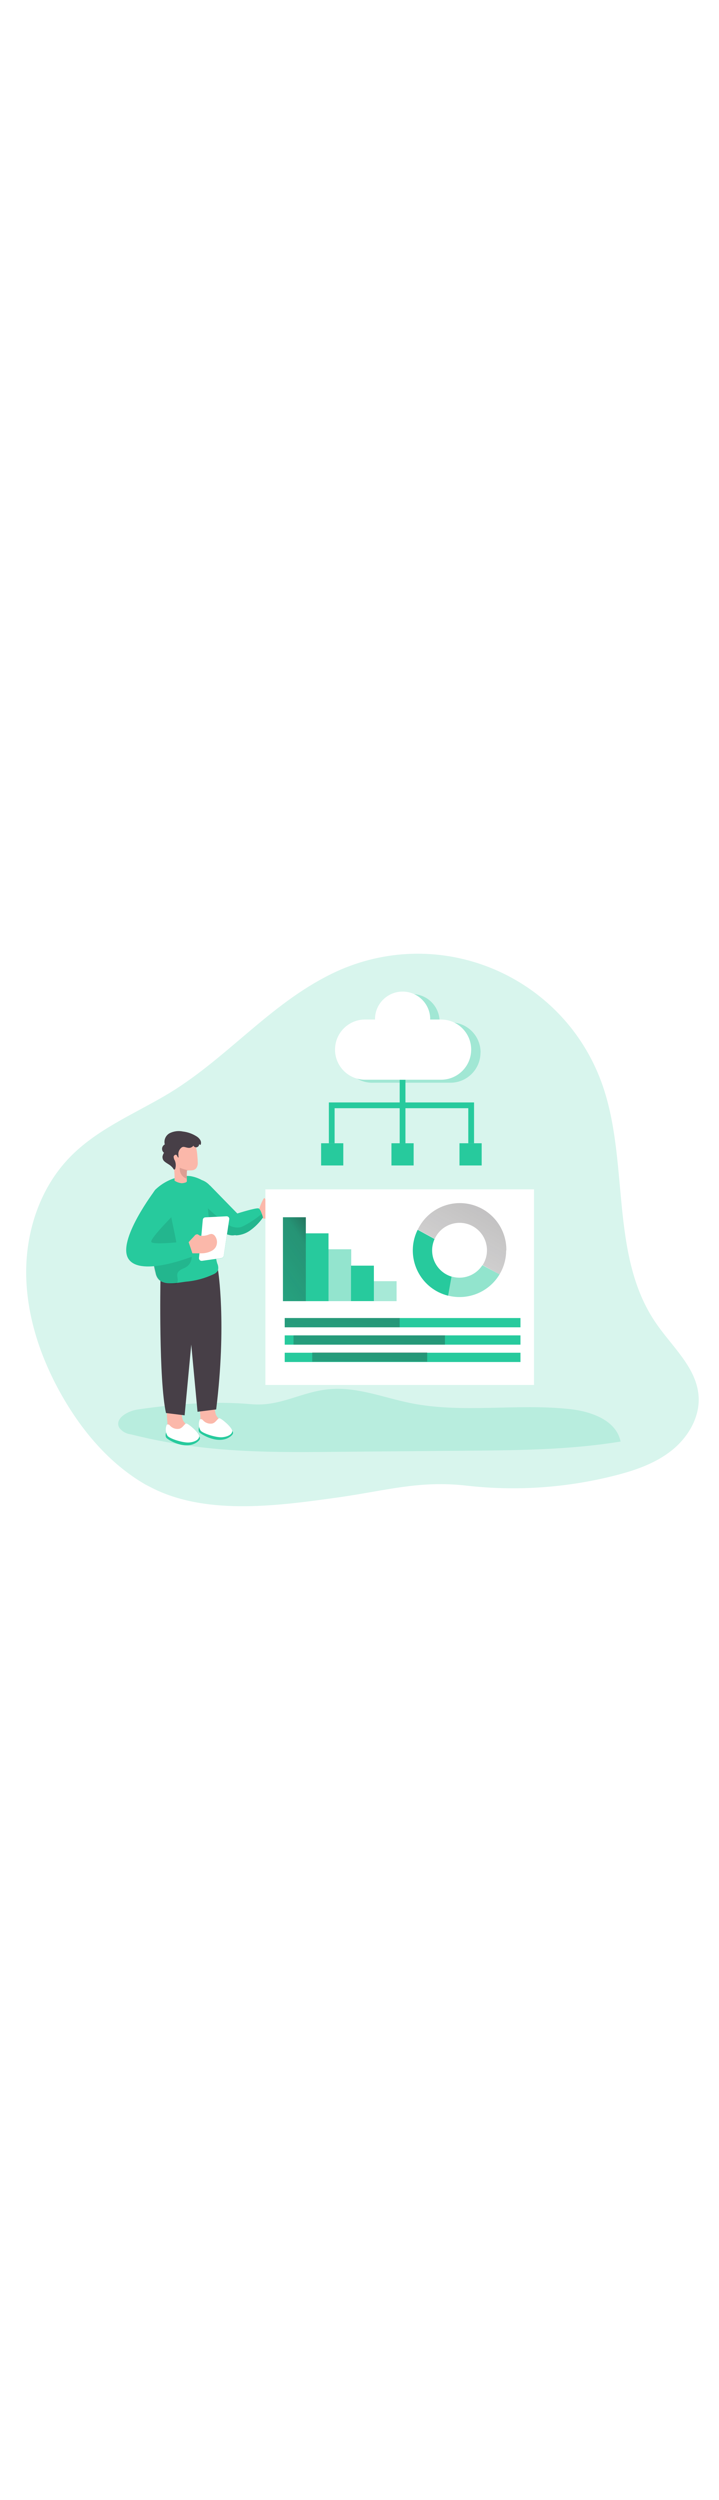 <svg id="_0515_data_storage" xmlns="http://www.w3.org/2000/svg" xmlns:xlink="http://www.w3.org/1999/xlink" viewBox="0 0 500 500" data-imageid="data-storage-41-e1f94" imageName="Data Storage" class="illustrations_image" style="width: 144px;"><defs><style>.cls-1_data-storage-41-e1f94{opacity:.31;}.cls-1_data-storage-41-e1f94,.cls-2_data-storage-41-e1f94,.cls-3_data-storage-41-e1f94,.cls-4_data-storage-41-e1f94,.cls-5_data-storage-41-e1f94,.cls-6_data-storage-41-e1f94,.cls-7_data-storage-41-e1f94,.cls-8_data-storage-41-e1f94,.cls-9_data-storage-41-e1f94,.cls-10_data-storage-41-e1f94,.cls-11_data-storage-41-e1f94,.cls-12_data-storage-41-e1f94,.cls-13_data-storage-41-e1f94,.cls-14_data-storage-41-e1f94,.cls-15_data-storage-41-e1f94{stroke-width:0px;}.cls-1_data-storage-41-e1f94,.cls-2_data-storage-41-e1f94,.cls-4_data-storage-41-e1f94,.cls-15_data-storage-41-e1f94{isolation:isolate;}.cls-1_data-storage-41-e1f94,.cls-4_data-storage-41-e1f94,.cls-14_data-storage-41-e1f94,.cls-15_data-storage-41-e1f94{fill:#68e1fd;}.cls-2_data-storage-41-e1f94{fill:#020202;opacity:.1;}.cls-3_data-storage-41-e1f94{fill:url(#linear-gradient);}.cls-4_data-storage-41-e1f94{opacity:.18;}.cls-16_data-storage-41-e1f94{opacity:.41;}.cls-17_data-storage-41-e1f94,.cls-15_data-storage-41-e1f94{opacity:.5;}.cls-5_data-storage-41-e1f94{fill:url(#linear-gradient-4-data-storage-41-e1f94);}.cls-6_data-storage-41-e1f94{fill:url(#linear-gradient-2-data-storage-41-e1f94);}.cls-7_data-storage-41-e1f94{fill:url(#linear-gradient-3-data-storage-41-e1f94);}.cls-8_data-storage-41-e1f94{fill:url(#linear-gradient-5-data-storage-41-e1f94);}.cls-9_data-storage-41-e1f94{fill:url(#linear-gradient-6-data-storage-41-e1f94);}.cls-10_data-storage-41-e1f94{fill:#473f47;}.cls-11_data-storage-41-e1f94{fill:#dc9e93;}.cls-12_data-storage-41-e1f94{fill:#fff;}.cls-13_data-storage-41-e1f94{fill:#fbb8aa;}</style><linearGradient id="linear-gradient-data-storage-41-e1f94" x1="683.38" y1="-218.64" x2="562.64" y2="-235.02" gradientTransform="translate(-496.86 466.45)" gradientUnits="userSpaceOnUse"><stop offset="0" stop-color="#231f20"/><stop offset=".08" stop-color="#231f20" stop-opacity=".69"/><stop offset=".21" stop-color="#231f20" stop-opacity=".32"/><stop offset="1" stop-color="#231f20" stop-opacity="0"/></linearGradient><linearGradient id="linear-gradient-2-data-storage-41-e1f94" x1="-5305.71" y1="-238.31" x2="-5162.79" y2="-137.01" gradientTransform="translate(-5061.06 466.44) rotate(-180) scale(1 -1)" xlink:href="#linear-gradient-data-storage-41-e1f94"/><linearGradient id="linear-gradient-3-data-storage-41-e1f94" x1="723.66" y1="-230.07" x2="699.13" y2="-72.57" gradientTransform="translate(-478.29 483.03)" xlink:href="#linear-gradient-data-storage-41-e1f94"/><linearGradient id="linear-gradient-4-data-storage-41-e1f94" x1="742.8" y1="-206.18" x2="718.29" y2="-48.68" gradientTransform="translate(-478.29 483.03)" xlink:href="#linear-gradient-data-storage-41-e1f94"/><linearGradient id="linear-gradient-5-data-storage-41-e1f94" x1="744.02" y1="-227.95" x2="714.36" y2="-37.55" gradientTransform="translate(-478.29 483.03)" xlink:href="#linear-gradient-data-storage-41-e1f94"/><linearGradient id="linear-gradient-6-data-storage-41-e1f94" x1="872" y1="-316.36" x2="749.79" y2="-96.03" xlink:href="#linear-gradient-data-storage-41-e1f94"/></defs><g id="background_data-storage-41-e1f94"><path class="cls-4_data-storage-41-e1f94 targetColor" d="M106.83,415.85c38.5,18.82,88.37,11.58,129.25,5.89,32.4-4.62,55.67-11.78,88.37-8.04,34.51,3.92,69.44,1.54,103.1-7.01,14.11-3.56,28.25-8.42,39.62-17.5,11.37-9.07,19.65-23.09,18.65-37.62-1.38-19.76-18.29-34.2-29.46-50.46-33.08-47.69-18.14-113.73-38.29-168.1-26.14-70.43-104.42-106.34-174.85-80.2-4.25,1.58-8.41,3.36-12.48,5.36-44.18,21.56-73.96,60.21-116.2,84.83-22.86,13.31-47.95,23.83-66.3,42.95-20.3,21.03-30.19,50.84-30.04,80.06.15,29.22,9.63,57.88,23.89,83.45,14.26,25.57,33.7,48.78,58.91,63.39,2,1.03,3.92,2.03,5.86,3Z" style="fill: rgb(39, 202, 157);"/><path class="cls-4_data-storage-41-e1f94 targetColor" d="M95.93,360.77c-7.04,1-16.32,6.19-13.08,12.55,1.9,2.66,4.85,4.39,8.1,4.74,16.66,4.19,33.59,7.26,50.66,9.19,30.93,3.51,62.15,3.27,93.26,2.95l90.46-.77c35.35-.29,71.19-.62,106.22-6.36-2.95-14.73-20.32-20.91-35.2-22.53-36.82-4.06-74.46,3.12-110.75-4.15-18.56-3.74-36.85-11.25-55.76-9.75-20.32,1.59-34.49,12.34-55.14,10.49-26.04-2.33-53.02-.09-78.76,3.65Z" style="fill: rgb(39, 202, 157);"/></g><g id="character_data-storage-41-e1f94"><path class="cls-13_data-storage-41-e1f94" d="M139.41,366.75c-.05,1.85.3,3.69,1.03,5.39.9,1.59,2.27,2.87,3.92,3.65,3.54,1.85,7.65,2.27,11.49,1.15.53-.1,1-.4,1.33-.82.21-.33.29-.73.24-1.12-.28-2.11-1.33-4.04-2.95-5.42-1.64-1.33-3.04-2.93-4.12-4.74-1.77-3.56-.47-13.02-7.16-11.49-5.66,1.27-3.92,9.43-3.77,13.4Z"/><path class="cls-14_data-storage-41-e1f94 targetColor" d="M138.49,373.02s-.97,2.36.21,3.71,13.23,8.84,21.36,2.95c8.13-5.89-11.05-6.66-11.05-6.66h-10.52Z" style="fill: rgb(39, 202, 157);"/><path class="cls-12_data-storage-41-e1f94" d="M138.96,367.69c.76-.36,1.66-.12,2.15.56,1.61,1.83,4.04,2.71,6.45,2.33,2.65-.65,3.71-3.68,5.01-3.68s8.31,5.89,8.84,8.51c.53,2.62-3.18,4.42-7.13,4.68s-12.93-2.5-14.73-4.57c-1.46-2.36-1.68-5.28-.59-7.84Z"/><path class="cls-13_data-storage-41-e1f94" d="M116.43,370.37c-.04,1.86.3,3.7,1,5.42.92,1.59,2.29,2.86,3.95,3.65,3.54,1.83,7.66,2.23,11.49,1.12.53-.09,1-.38,1.33-.8.19-.35.28-.75.24-1.15-.28-2.1-1.33-4.02-2.95-5.39-1.62-1.35-3.02-2.94-4.15-4.71-1.74-3.56-.44-13.02-7.13-11.52-5.68,1.3-3.92,9.46-3.77,13.37Z"/><path class="cls-14_data-storage-41-e1f94 targetColor" d="M115.52,376.82s-.94,2.33.21,3.71,13.2,8.84,21.33,2.95c8.13-5.89-11.02-6.8-11.02-6.8l-10.52.15Z" style="fill: rgb(39, 202, 157);"/><path class="cls-12_data-storage-41-e1f94" d="M115.99,371.37c.76-.38,1.68-.14,2.15.56,1.6,1.84,4.05,2.71,6.45,2.3,2.62-.62,3.71-3.65,4.98-3.68s8.34,5.89,8.84,8.51c.5,2.62-3.18,4.45-7.13,4.68s-12.93-2.47-14.73-4.57c-1.45-2.35-1.66-5.27-.56-7.81Z"/><path class="cls-10_data-storage-41-e1f94" d="M111.57,271.49s-1.24,68.84,3.86,91.78l12.96,1.59,8.84-94.26-25.66.88Z"/><path class="cls-10_data-storage-41-e1f94" d="M151.63,264.04s6.07,37.11-1.3,96.73l-12.96,1.62-8.84-94.26,23.09-4.09Z"/><path class="cls-14_data-storage-41-e1f94 targetColor" d="M166.77,234.4c-.15,2.47-.94,4.65-3.12,5.36h-.56c-3.98.8-9.19-2.21-12.81-4.86-1.51-1.01-2.97-2.1-4.36-3.27v-26.51l19.32,19.79c1,3.06,1.52,6.26,1.53,9.48Z" style="fill: rgb(39, 202, 157);"/><path class="cls-14_data-storage-41-e1f94 targetColor" d="M150.42,234.93c0,1.24.18,2.5.18,3.74,0,6.86-1.59,13.96.44,20.62.71,1.47.92,3.14.59,4.74-.62,1.24-1.67,2.22-2.95,2.77-6.25,2.95-12.99,4.75-19.88,5.3-5.13.71-12.43,2.24-17.17-.53-1.81-1.34-3.02-3.34-3.36-5.57-1.82-7.09-2.9-14.34-3.21-21.65,0-.97-.15-1.91-.18-2.95-.41-6.6-.53-13.17-.41-19.76,0-4.77.47-9.93,3.59-13.52,5.01-4.82,11.37-8,18.23-9.1,1.94-.41,3.92-.51,5.89-.32,2.84.44,5.58,1.37,8.1,2.74,3.01,1.07,5.55,3.15,7.19,5.89,1.64,3.46,2.78,7.12,3.39,10.9.61,3.45.76,6.97.44,10.46-.18,1.74-.62,3.48-.8,5.21-.06.34-.09.69-.09,1.03Z" style="fill: rgb(39, 202, 157);"/><path class="cls-2_data-storage-41-e1f94" d="M122.41,273.82c-2,.59-6.6-1.24-8.13-1.5-.91,0-1.74-.62-2.65-.82-4.54-1.15-5.07-13.93-5.51-17.35-1.57-9.14-2.61-18.37-3.12-27.63-.22-3.51.19-7.03,1.21-10.4,1.03-3.42,3.52-6.2,6.8-7.6,5.89-2.09,7.54,16.29,8.34,20.09,1,4.77,2.03,9.54,2.95,14.29.71,3.51.32,6.27,2.95,8.84.19.2.44.35.71.41.25,0,.49-.06.71-.18,1.16-.51,2.39-.79,3.65-.85,1.24-.26,2.46.53,2.73,1.77.02.1.03.19.04.29.74,3.33-.65,6.76-3.51,8.63-1.24.8-2.65,1.21-3.92,1.97-4.68,2.95-.77,5.89-2.62,9.43-.12.27-.34.49-.62.62Z"/><path class="cls-13_data-storage-41-e1f94" d="M136.4,193.34c-.76.83-1.82,1.32-2.95,1.38-.89.09-1.79.09-2.68,0h-.5c-.12-.04-.26-.04-.38,0-.04.13-.04.28,0,.41-.16,1.79-.16,3.6,0,5.39h0v.97c.1.34.1.69,0,1.03-.25.38-.64.63-1.09.71-.79.27-1.61.41-2.44.44-1.78-.17-3.49-.78-4.98-1.77.11-3.08-.05-6.17-.5-9.22-.87-3.87-1.26-7.82-1.18-11.78-.01-3.58,2.88-6.49,6.46-6.5.35,0,.71.03,1.05.08,2.84-.05,5.63.71,8.04,2.21.73.58,1.17,1.45,1.21,2.39.29,1.56.56,3.12.71,4.71.15,1.59.32,3.59.35,5.39.14,1.47-.26,2.95-1.12,4.15Z"/><path class="cls-13_data-storage-41-e1f94" d="M183.27,214.46c.18-.27.53-.56.8-.38.12.1.2.23.24.38.31.58.93.94,1.59.91h1.91c1.7.06,3.27.91,4.24,2.3.97,1.37,1.5,3,1.53,4.68.18,1.51-.23,3.03-1.15,4.24-1.77,1.45-4.08,2.06-6.33,1.68h-2.06c-1.02.13-1.96-.56-2.15-1.56-.85-2.03-2.39-4.09-1.33-6.16.71-2.11,1.62-4.15,2.71-6.1Z"/><path class="cls-10_data-storage-41-e1f94" d="M133.84,178.26c-.75.63-1.71.94-2.68.85-2.65-.18-3.8-1.83-5.89.74-.68.85-1.1,1.87-1.24,2.95,0,.24,0,2.95.24,2.95-.77.27-.91-1.12-1.5-1.68s-1.94.21-2.03,1.15c.03.97.33,1.92.85,2.74.7,1.71.83,3.6.35,5.39,0,.44-.44.94-.85.82s-.68-.82-.97-1.18c-.42-.48-.87-.93-1.35-1.35-1.47-1.3-3.98-2.3-5.07-3.83-.55-.82-.8-1.81-.68-2.8,0-.24.77-2.62,1.15-2.39-1.56-1.09-1.94-3.24-.84-4.8.32-.46.75-.83,1.25-1.09-.8-3.12.65-6.38,3.51-7.86,2.82-1.36,6.01-1.75,9.07-1.12,3.42.4,6.7,1.57,9.6,3.42,1,.61,1.85,1.45,2.47,2.44.64,1.02.75,2.28.29,3.39-.43.04-.84-.17-1.06-.53.09,1.15-.77,2.16-1.91,2.27-.87.1-1.71-.38-2.06-1.18-.17.27-.39.51-.65.71Z"/><path class="cls-11_data-storage-41-e1f94" d="M130.89,194.79h-.5c-.12-.04-.26-.04-.38,0-.04.13-.04.28,0,.41-.16,1.79-.16,3.6,0,5.39h0c-3.27-1.04-5.35-4.25-4.98-7.66,1.96.82,4.01,1.42,6.1,1.8l-.24.06Z"/><path class="cls-14_data-storage-41-e1f94 targetColor" d="M182.88,227.48c-2.53,3.6-5.67,6.73-9.28,9.25-2.63,1.78-5.67,2.85-8.84,3.12-.42.04-.84-.01-1.24-.15-.68-.17-1.27-.58-1.68-1.15-1.3-1.56-2.09-3.48-2.24-5.51-.21-5.3,5.54-8.39,5.54-8.39,0,0,13.08-4.15,14.73-3.48.85.35,1.68,2.21,2.24,3.8.56,1.59.77,2.5.77,2.5Z" style="fill: rgb(39, 202, 157);"/><path class="cls-2_data-storage-41-e1f94" d="M182.88,227.48c-2.53,3.6-5.67,6.73-9.28,9.25-2.63,1.78-5.67,2.85-8.84,3.12-.42.04-.84-.01-1.24-.15-.18.08-.37.14-.56.18-3.98.8-9.16-2.24-12.81-4.89l-4.36-1.56-1.24-12.34s10.49,9.78,15.05,11.96c2.15,1.15,4.6,1.6,7.01,1.3.64-.11,1.26-.3,1.86-.56,4.86-2.34,9.38-5.31,13.46-8.84.37.82.68,1.67.94,2.53Z"/><path class="cls-14_data-storage-41-e1f94 targetColor" d="M139.91,240.18l1.12-11.16c.07-.92.82-1.64,1.74-1.68l14.73-.74c1.03-.03,1.9.77,1.94,1.8.01.12.01.24,0,.35l-3.86,25.42c-.11.82-.77,1.46-1.59,1.56l-13.58,1.89c-1.02.12-1.95-.6-2.09-1.62-.01-.13-.01-.26,0-.38l1.59-15.43Z" style="fill: rgb(39, 202, 157);"/><path class="cls-12_data-storage-41-e1f94" d="M159.41,228.69l-3.83,25.42c-.13.81-.78,1.44-1.59,1.56l-13.49,1.89h0c-1.01.16-1.96-.54-2.12-1.55,0-.01,0-.02,0-.04-.01-.15-.01-.29,0-.44l1.65-15.43,1-11.08c.1-.91.85-1.61,1.77-1.65l14.73-.74c.96-.04,1.79.67,1.91,1.62.02.15.01.3-.03.44Z"/><path class="cls-3_data-storage-41-e1f94" d="M159.41,228.69l-3.83,25.42c-.13.81-.78,1.44-1.59,1.56l-13.49,1.89c-.03-.15-.03-.3,0-.44l1.62-15.41,1.09-11.19c.09-.91.82-1.62,1.74-1.68l14.4-.71c.08.18.1.37.06.56Z"/><path class="cls-13_data-storage-41-e1f94" d="M135.4,240c.5-.61,1.28-.93,2.06-.85.44.21.85.47,1.24.77.37.17.77.27,1.18.27,1.64.11,3.29-.12,4.83-.68.78-.38,1.64-.59,2.5-.62,1.05.2,1.96.85,2.5,1.77,1.54,2.3,1.59,5.28.15,7.63-.65.94-1.51,1.72-2.5,2.27-2.2,1.16-4.64,1.77-7.13,1.8h-7.45c-.58.1-1.17.03-1.71-.21-.6-.56-.9-1.36-.82-2.18-.38-1.71-.14-3.49.68-5.04,1.44-1.8,3.03-3.21,4.48-4.92Z"/><path class="cls-14_data-storage-41-e1f94 targetColor" d="M108.12,208.07s-27.31,35.7-18.67,48.31c8.63,12.61,45.01-2.09,45.01-2.09l-3.53-10.43s-25.57,3.24-25.77.38c-.21-2.86,16.23-19.26,16.23-19.26,0,0,2.95-23.95-13.26-16.91Z" style="fill: rgb(39, 202, 157);"/></g><g id="cloud_data-storage-41-e1f94"><path class="cls-1_data-storage-41-e1f94 targetColor" d="M334.14,112.96c0,11.54-9.35,20.9-20.88,20.91h-53.64c-11.54.43-21.25-8.57-21.68-20.11-.43-11.54,8.57-21.25,20.11-21.68.52-.02,1.05-.02,1.57,0h7.72c-.03-.57-.03-1.14,0-1.71.62-10.59,9.71-18.67,20.3-18.05,9.46.56,17.1,7.93,17.99,17.37v.56c.03.57.03,1.14,0,1.71h7.69c11.52-.02,20.87,9.31,20.88,20.83,0,.02,0,.04,0,.06l-.06.12Z" style="fill: rgb(39, 202, 157);"/><path class="cls-12_data-storage-41-e1f94" d="M327.66,110.87c0,11.54-9.35,20.9-20.88,20.91h-53.67c-11.54-.43-20.55-10.14-20.11-21.68.41-10.93,9.18-19.7,20.11-20.11h7.72c-.03-.57-.03-1.14,0-1.71.83-10.57,10.08-18.47,20.65-17.64,9.42.74,16.9,8.22,17.64,17.64h0c.03.57.03,1.14,0,1.71h7.72c11.5.05,20.81,9.38,20.83,20.88Z"/><rect class="cls-14_data-storage-41-e1f94 targetColor" x="277.94" y="131.87" width="4.01" height="17.7" style="fill: rgb(39, 202, 157);"/><polygon class="cls-14_data-storage-41-e1f94 targetColor" points="329.66 175.91 325.65 175.91 325.65 151.57 232.69 151.57 232.69 175.91 228.69 175.91 228.69 147.57 329.66 147.57 329.66 175.91" style="fill: rgb(39, 202, 157);"/><rect class="cls-14_data-storage-41-e1f94 targetColor" x="277.94" y="149.57" width="4.01" height="26.36" style="fill: rgb(39, 202, 157);"/><rect class="cls-14_data-storage-41-e1f94 targetColor" x="319.53" y="175.91" width="15.43" height="15.43" style="fill: rgb(39, 202, 157);"/><rect class="cls-14_data-storage-41-e1f94 targetColor" x="272.22" y="175.91" width="15.43" height="15.43" style="fill: rgb(39, 202, 157);"/><rect class="cls-14_data-storage-41-e1f94 targetColor" x="223.3" y="175.91" width="15.43" height="15.43" style="fill: rgb(39, 202, 157);"/></g><g id="data_graphic_data-storage-41-e1f94"><rect class="cls-12_data-storage-41-e1f94" x="184.56" y="207.92" width="186.78" height="135.85"/><rect class="cls-14_data-storage-41-e1f94 targetColor" x="197.99" y="321.39" width="163.95" height="6.45" style="fill: rgb(39, 202, 157);"/><g class="cls-16_data-storage-41-e1f94"><rect class="cls-14_data-storage-41-e1f94 targetColor" x="259.88" y="271.7" width="15.91" height="13.87" style="fill: rgb(39, 202, 157);"/></g><rect class="cls-14_data-storage-41-e1f94 targetColor" x="244.09" y="260.91" width="15.91" height="24.63" style="fill: rgb(39, 202, 157);"/><g class="cls-17_data-storage-41-e1f94"><rect class="cls-14_data-storage-41-e1f94 targetColor" x="228.33" y="249.54" width="15.91" height="36.02" style="fill: rgb(39, 202, 157);"/></g><rect class="cls-14_data-storage-41-e1f94 targetColor" x="212.54" y="238.47" width="15.91" height="47.1" style="fill: rgb(39, 202, 157);"/><rect class="cls-14_data-storage-41-e1f94 targetColor" x="196.76" y="227.31" width="15.91" height="58.26" style="fill: rgb(39, 202, 157);"/><rect class="cls-6_data-storage-41-e1f94" x="196.76" y="227.31" width="15.91" height="58.26"/><rect class="cls-14_data-storage-41-e1f94 targetColor" x="197.99" y="297.29" width="163.95" height="6.45" style="fill: rgb(39, 202, 157);"/><rect class="cls-7_data-storage-41-e1f94" x="197.99" y="297.29" width="79.94" height="6.45"/><rect class="cls-5_data-storage-41-e1f94" x="217.14" y="321.15" width="79.94" height="6.45"/><rect class="cls-14_data-storage-41-e1f94 targetColor" x="197.99" y="309.34" width="163.95" height="6.45" style="fill: rgb(39, 202, 157);"/><rect class="cls-8_data-storage-41-e1f94" x="204.12" y="309.34" width="105.3" height="6.45"/><path class="cls-14_data-storage-41-e1f94 targetColor" d="M300.5,250.34c0-2.73.59-5.43,1.71-7.92l-11.78-6.42c-7.94,16.04-1.38,35.47,14.66,43.41.02.01.05.02.07.03,2.06,1,4.23,1.79,6.45,2.36l2.39-13.28c-8.01-2.43-13.49-9.81-13.49-18.17Z" style="fill: rgb(39, 202, 157);"/><path class="cls-15_data-storage-41-e1f94 targetColor" d="M347.39,266.98c-7.37,12.3-21.96,18.29-35.85,14.73l2.39-13.28c8.11,2.49,16.9-.71,21.5-7.84l11.96,6.39Z" style="fill: rgb(39, 202, 157);"/><path class="cls-9_data-storage-41-e1f94" d="M351.99,250.34c0,5.86-1.59,11.61-4.6,16.64l-11.78-6.45c5.69-8.84,3.14-20.62-5.7-26.32-8.84-5.69-20.62-3.14-26.32,5.7-.5.76-.93,1.55-1.3,2.39l-11.78-6.42c7.73-16.14,27.08-22.96,43.22-15.22,11.36,5.44,18.54,16.97,18.4,29.57l-.15.12Z"/></g></svg>